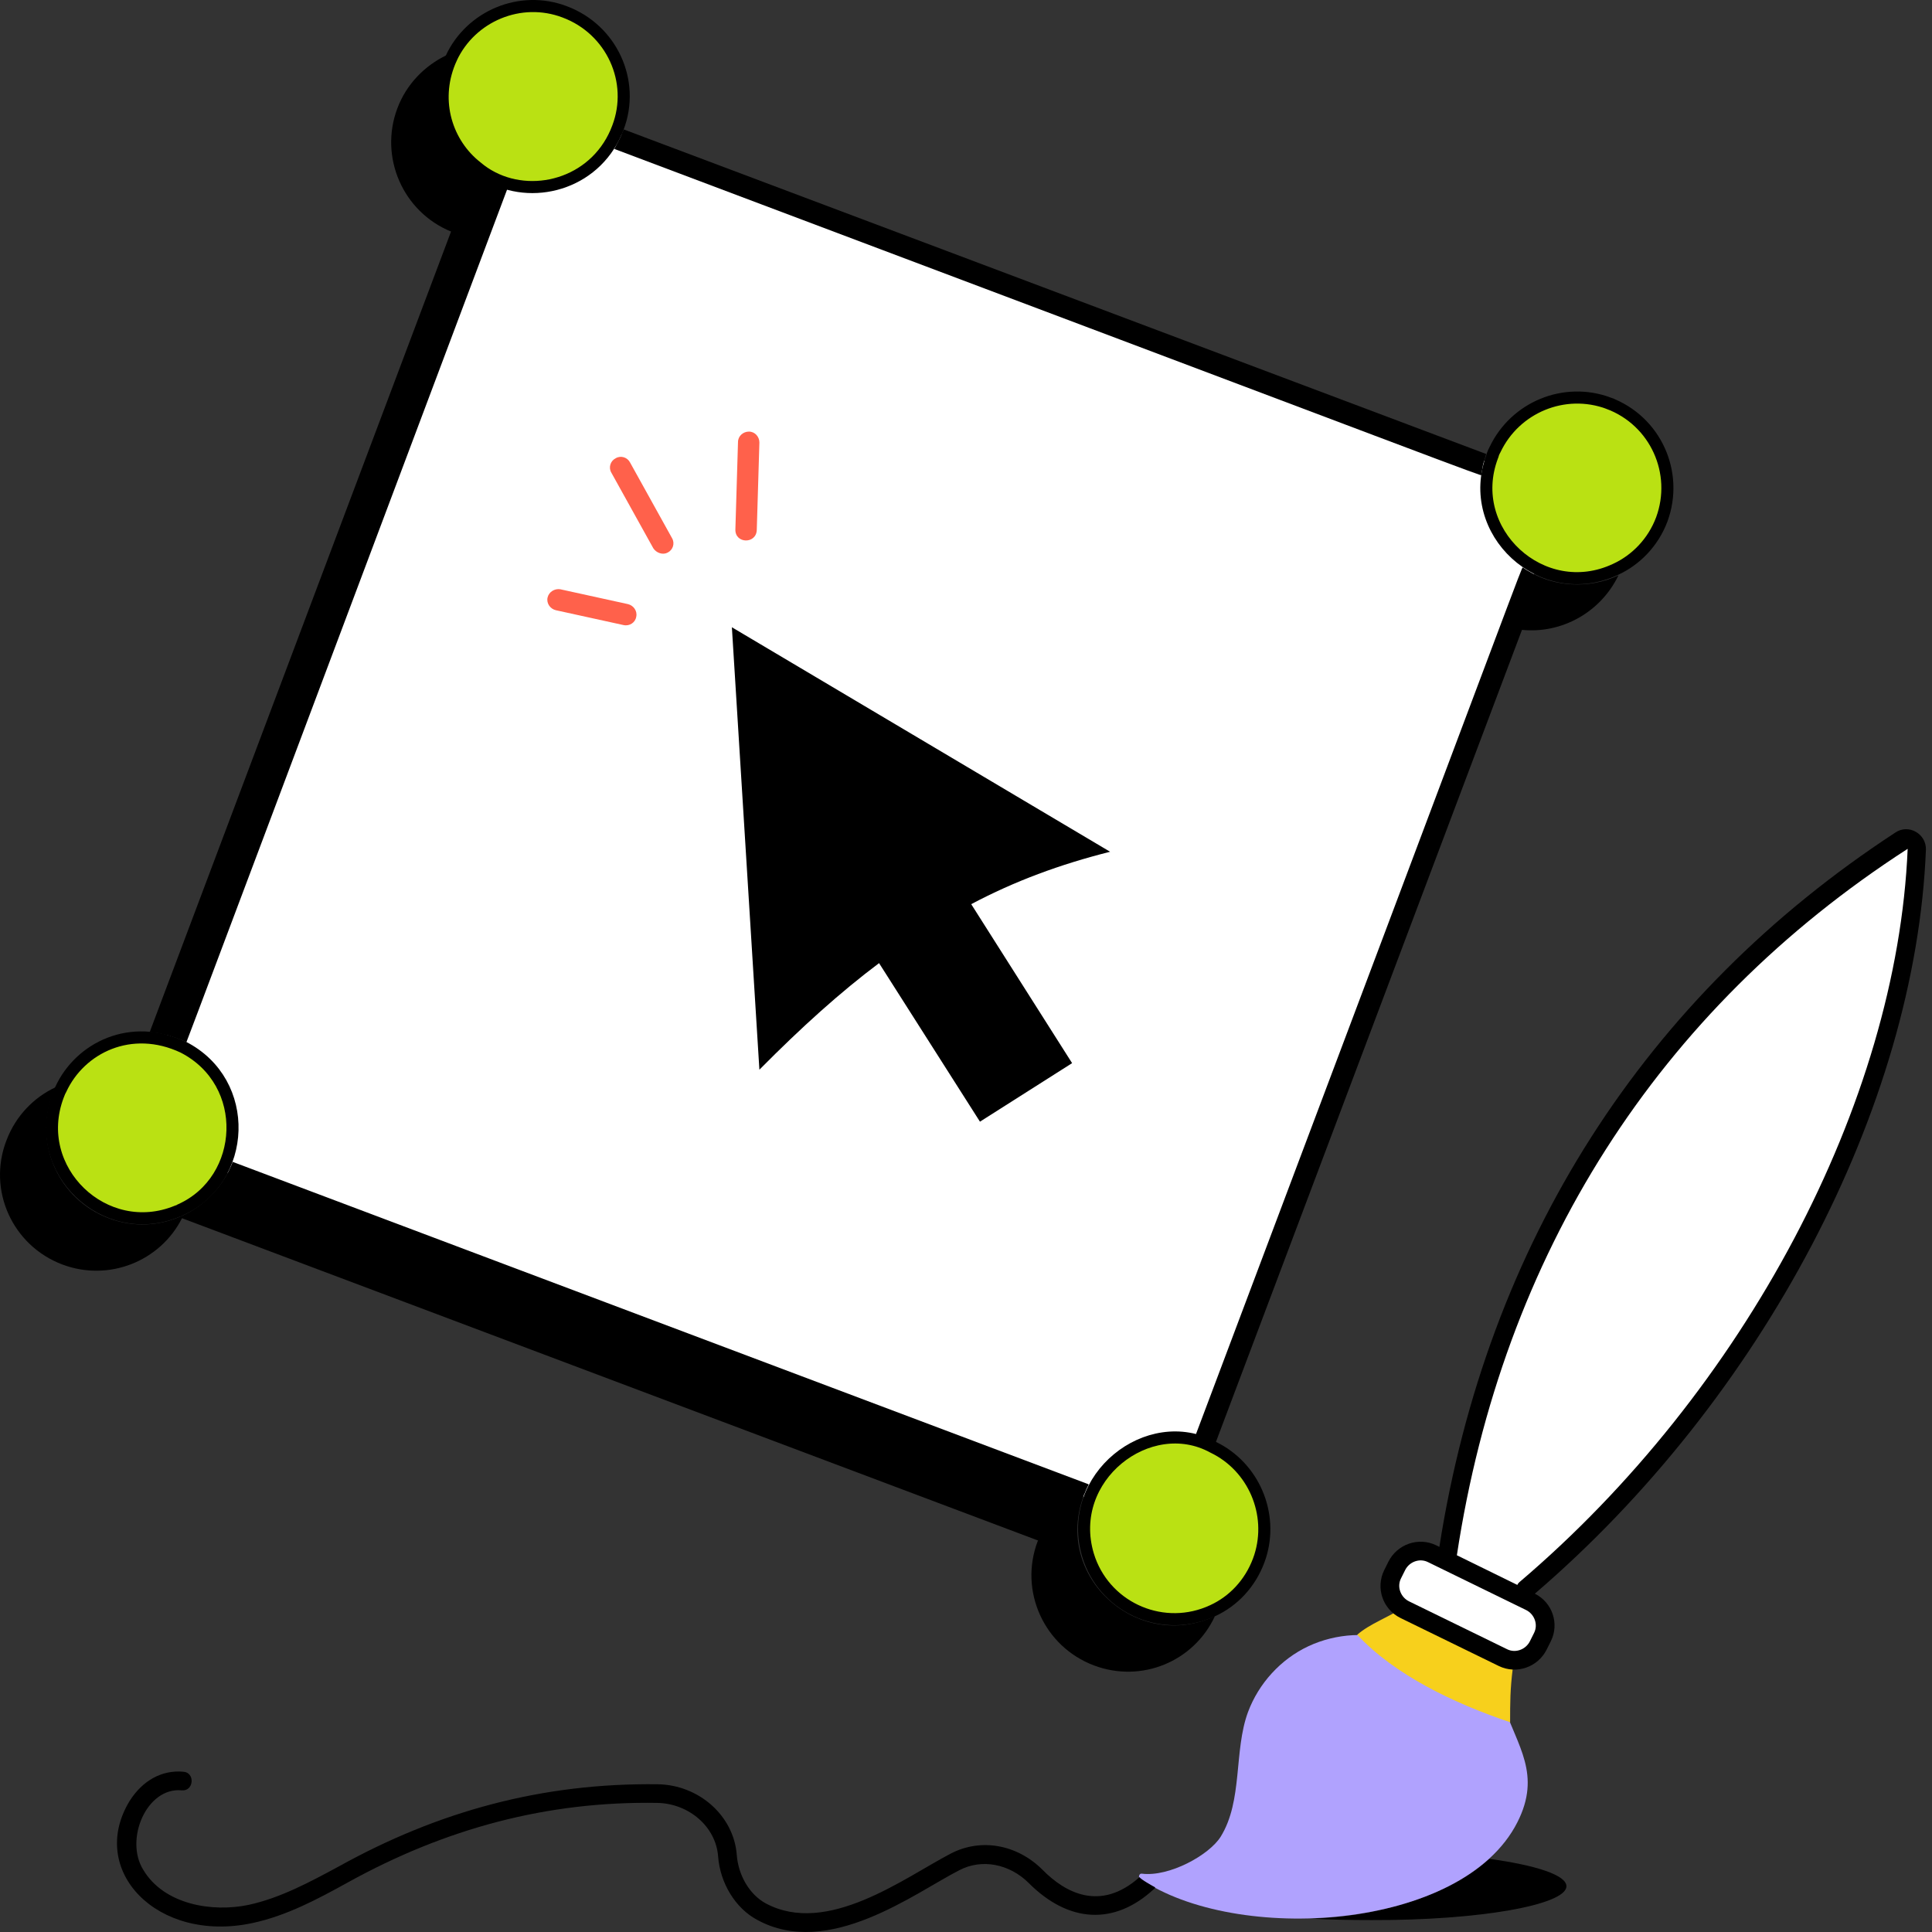 <?xml version="1.0" encoding="UTF-8"?>
<svg xmlns="http://www.w3.org/2000/svg" width="160" height="160" viewBox="0 0 160 160" fill="none">
  <rect x="0" y="0" width="160" height="160" fill="#333333" stroke="none"/>
  <rect width="92.442" height="92.038" transform="matrix(0.935 0.354 -0.354 0.935 43.201 7.987)" fill="white"></rect>
  <path d="M123.818 37.223C125.48 33.729 129.55 32.035 133.21 33.389V33.39C137.108 34.848 139.042 39.151 137.62 43.018C136.908 44.917 135.483 46.374 133.792 47.152L133.788 47.154C127.716 50.003 121.245 43.996 123.581 37.8L123.613 37.715V37.681C123.68 37.509 123.725 37.382 123.794 37.266L123.807 37.246L123.818 37.223Z" fill="#BAE113" stroke="black"></path>
  <path d="M37.373 4.809C39.001 1.318 43.105 -0.408 46.762 0.98L46.764 0.981C50.668 2.441 52.629 6.748 51.174 10.571L51.173 10.573C50.968 11.12 50.731 11.595 50.425 12.07C47.982 15.87 42.69 16.571 39.487 13.841L39.48 13.835L39.472 13.828L39.237 13.637C36.864 11.605 35.86 8.1 37.374 4.81L37.373 4.809Z" fill="#BAE113" stroke="black"></path>
  <path d="M5.038 90.208C6.629 86.755 10.856 84.683 15.179 86.722C20.866 89.641 20.423 97.706 14.976 100.177L14.938 100.193L14.904 100.217C14.859 100.247 14.811 100.265 14.698 100.303L14.665 100.314C8.663 102.79 2.493 96.886 4.798 90.752C4.884 90.537 4.933 90.389 5.013 90.256L5.026 90.232L5.038 90.208Z" fill="#BAE113" stroke="black"></path>
  <path d="M90.099 128.773C88.196 122.345 95.145 116.957 100.449 119.844L100.46 119.85L100.472 119.856C103.819 121.465 105.485 125.367 104.353 128.908L104.234 129.249C103.521 131.152 102.13 132.606 100.442 133.383L100.44 133.384C96.432 135.256 91.725 133.278 90.232 129.177L90.099 128.773Z" fill="#BAE113" stroke="black"></path>
  <path d="M51.641 51.766L46.034 50.536C45.564 50.428 45.239 49.958 45.347 49.487C45.456 49.017 45.926 48.728 46.396 48.8L52.002 50.03C52.473 50.138 52.798 50.609 52.69 51.079C52.617 51.549 52.147 51.875 51.641 51.766Z" fill="#FF614B"></path>
  <path d="M54.101 45.4L50.628 39.143C50.375 38.709 50.556 38.166 50.99 37.949C51.424 37.696 51.967 37.877 52.184 38.311L55.656 44.569C55.909 45.003 55.728 45.545 55.294 45.762C54.897 45.979 54.354 45.798 54.101 45.4Z" fill="#FF614B"></path>
  <path d="M60.901 43.845L61.118 36.611C61.118 36.105 61.552 35.743 62.022 35.743C62.529 35.743 62.89 36.177 62.89 36.647L62.673 43.881C62.637 45.075 60.865 45.039 60.901 43.845Z" fill="#FF614B"></path>
  <path d="M15.435 86.309C20.354 73.215 2.269 121.394 42.02 15.632C41.911 15.596 41.297 15.379 41.188 15.343C37.245 13.751 34.967 9.049 36.992 4.564C35.184 5.432 33.665 6.951 32.905 8.977C31.386 13.028 33.375 17.549 37.354 19.177L12.396 85.477C13.482 85.549 14.422 85.875 15.435 86.309Z" fill="black"></path>
  <path d="M5.163 104.72C8.997 106.166 13.265 104.466 15.073 100.886L85.967 127.579C85.967 127.579 85.967 127.615 85.931 127.652C84.376 131.775 86.474 136.369 90.597 137.924C94.539 139.407 98.88 137.598 100.616 133.837C94.25 136.839 87.197 130.618 89.765 123.818C89.765 123.781 89.765 123.781 89.801 123.745C89.91 123.456 90.018 123.203 90.163 122.949L90.127 122.913L19.269 96.22C17.75 100.271 13.156 102.477 8.997 100.886C4.873 99.33 2.775 94.737 4.367 90.613C4.439 90.432 4.512 90.215 4.62 90.034C2.812 90.866 1.293 92.422 0.533 94.447C-1.059 98.571 1.039 103.164 5.163 104.72Z" fill="black"></path>
  <path d="M98.988 118.862C99.567 118.971 100.326 119.26 100.688 119.441L126.043 52.164C129.335 52.49 132.554 50.718 134.037 47.643C131.541 48.837 128.684 48.511 126.875 47.462C126.622 47.318 126.405 47.209 126.115 46.992C125.935 47.173 126.803 45.111 99.024 118.826C98.988 118.79 98.988 118.826 98.988 118.862Z" fill="black"></path>
  <path d="M122.396 37.875L122.468 37.902C122.431 38.025 122.391 38.16 122.346 38.312L122.339 38.334L122.334 38.358C122.315 38.453 122.295 38.557 122.272 38.695C122.137 38.647 121.963 38.585 121.741 38.504C120.663 38.11 118.489 37.294 114.058 35.623C105.23 32.295 87.456 25.578 51.581 12.065C51.703 11.832 51.82 11.597 51.928 11.355L122.396 37.875Z" fill="black" stroke="black"></path>
  <path d="M60.611 51.947L62.89 88.588C66.398 85.043 69.617 82.15 72.8 79.762L81.156 92.892L88.787 88.045L80.432 74.879C84.049 72.962 87.775 71.588 91.934 70.539L60.611 51.947Z" fill="black"></path>
  <path d="M129.725 156.209C129.725 155.295 127.237 154.476 123.33 153.94C119.739 157.248 113.469 158.792 108.523 158.887C110.098 158.981 111.831 159.013 113.595 159.013C122.511 159.044 129.725 157.752 129.725 156.209Z" fill="black"></path>
  <path d="M127.048 137.216H124.7L116.094 132.913L114.92 131.74L116.094 128.61L117.659 128.219L120.006 129.392C120.788 121.568 121.571 116.483 129.004 100.835C135.862 86.396 151.171 73.582 158.343 69.148C158.735 89.881 148.563 103.573 144.651 111.006C141.522 116.952 130.829 127.567 125.874 132.131L127.83 133.696L127.048 137.216Z" fill="white"></path>
  <path d="M125.661 150.916C121.093 159.926 102.316 161.029 94.409 155.579C94.377 155.579 94.346 155.547 94.346 155.516C94.283 155.358 94.377 155.138 94.566 155.169C96.834 155.453 100.142 153.625 101.088 152.113C102.946 149.12 102.159 145.025 103.356 141.78C104.238 139.417 106.065 137.401 108.365 136.329C110.665 135.258 113.374 135.101 115.769 135.951L124.495 141.181C125.661 144.615 127.677 146.946 125.661 150.916Z" fill="#B0A2FE"></path>
  <path d="M116.178 133.147C115.044 133.904 113.437 134.471 112.397 135.384C115.516 138.724 120.4 141.055 125.062 142.63C125.062 140.992 125.062 139.921 125.283 138.157" fill="#F7D01C"></path>
  <path d="M95.669 156.303C95.637 156.366 95.606 156.429 95.543 156.461C92.298 159.454 88.517 159.265 85.209 155.957C83.603 154.35 81.303 153.909 79.444 154.885C75.79 156.744 68.607 162.257 62.684 158.981C60.919 158.036 59.628 155.957 59.47 153.72C59.281 151.294 57.076 149.372 54.461 149.309C45.325 149.152 36.882 151.42 28.753 155.925C26.296 157.28 23.713 158.666 20.877 159.265C13.001 160.934 7.236 154.885 10.733 149.152C11.804 147.45 13.411 146.568 15.175 146.726C16.183 146.789 16.057 148.364 15.049 148.269C12.151 147.986 10.292 152.334 11.867 154.854C13.6 157.752 17.601 158.382 20.594 157.752C23.209 157.185 25.666 155.862 28.06 154.57C36.283 150.002 44.915 147.639 54.493 147.765C57.895 147.828 60.762 150.38 61.014 153.594C61.14 155.326 62.085 156.902 63.408 157.626C68.512 160.367 74.876 155.516 78.751 153.499C81.24 152.208 84.233 152.743 86.344 154.854C88.202 156.744 91.132 158.351 94.377 155.453C94.409 155.61 95.543 156.24 95.669 156.303Z" fill="black"></path>
  <path d="M156.976 68.941C136.183 82.52 123.141 102.966 119.203 128.107L118.951 127.981C117.47 127.256 115.706 127.886 114.981 129.335L114.635 130.029C113.91 131.509 114.508 133.273 115.989 133.998L124.117 137.968C125.598 138.692 127.362 138.062 128.087 136.613L128.433 135.92C129.158 134.471 128.559 132.706 127.11 131.982C145.95 115.82 158.646 91.688 159.497 70.359C159.528 69.036 158.048 68.217 156.976 68.941ZM127.047 135.227L126.701 135.92C126.354 136.613 125.503 136.928 124.81 136.581L116.682 132.612C115.989 132.265 115.674 131.415 116.021 130.722L116.367 130.029C116.714 129.335 117.564 129.02 118.258 129.367L126.386 133.336C127.079 133.683 127.394 134.534 127.047 135.227ZM125.819 131.037C125.756 131.1 125.693 131.163 125.661 131.257L120.652 128.8C124.432 103.88 137.286 83.654 157.985 70.296C157.102 91.309 144.501 115.158 125.819 131.037Z" fill="black"></path>
</svg>
